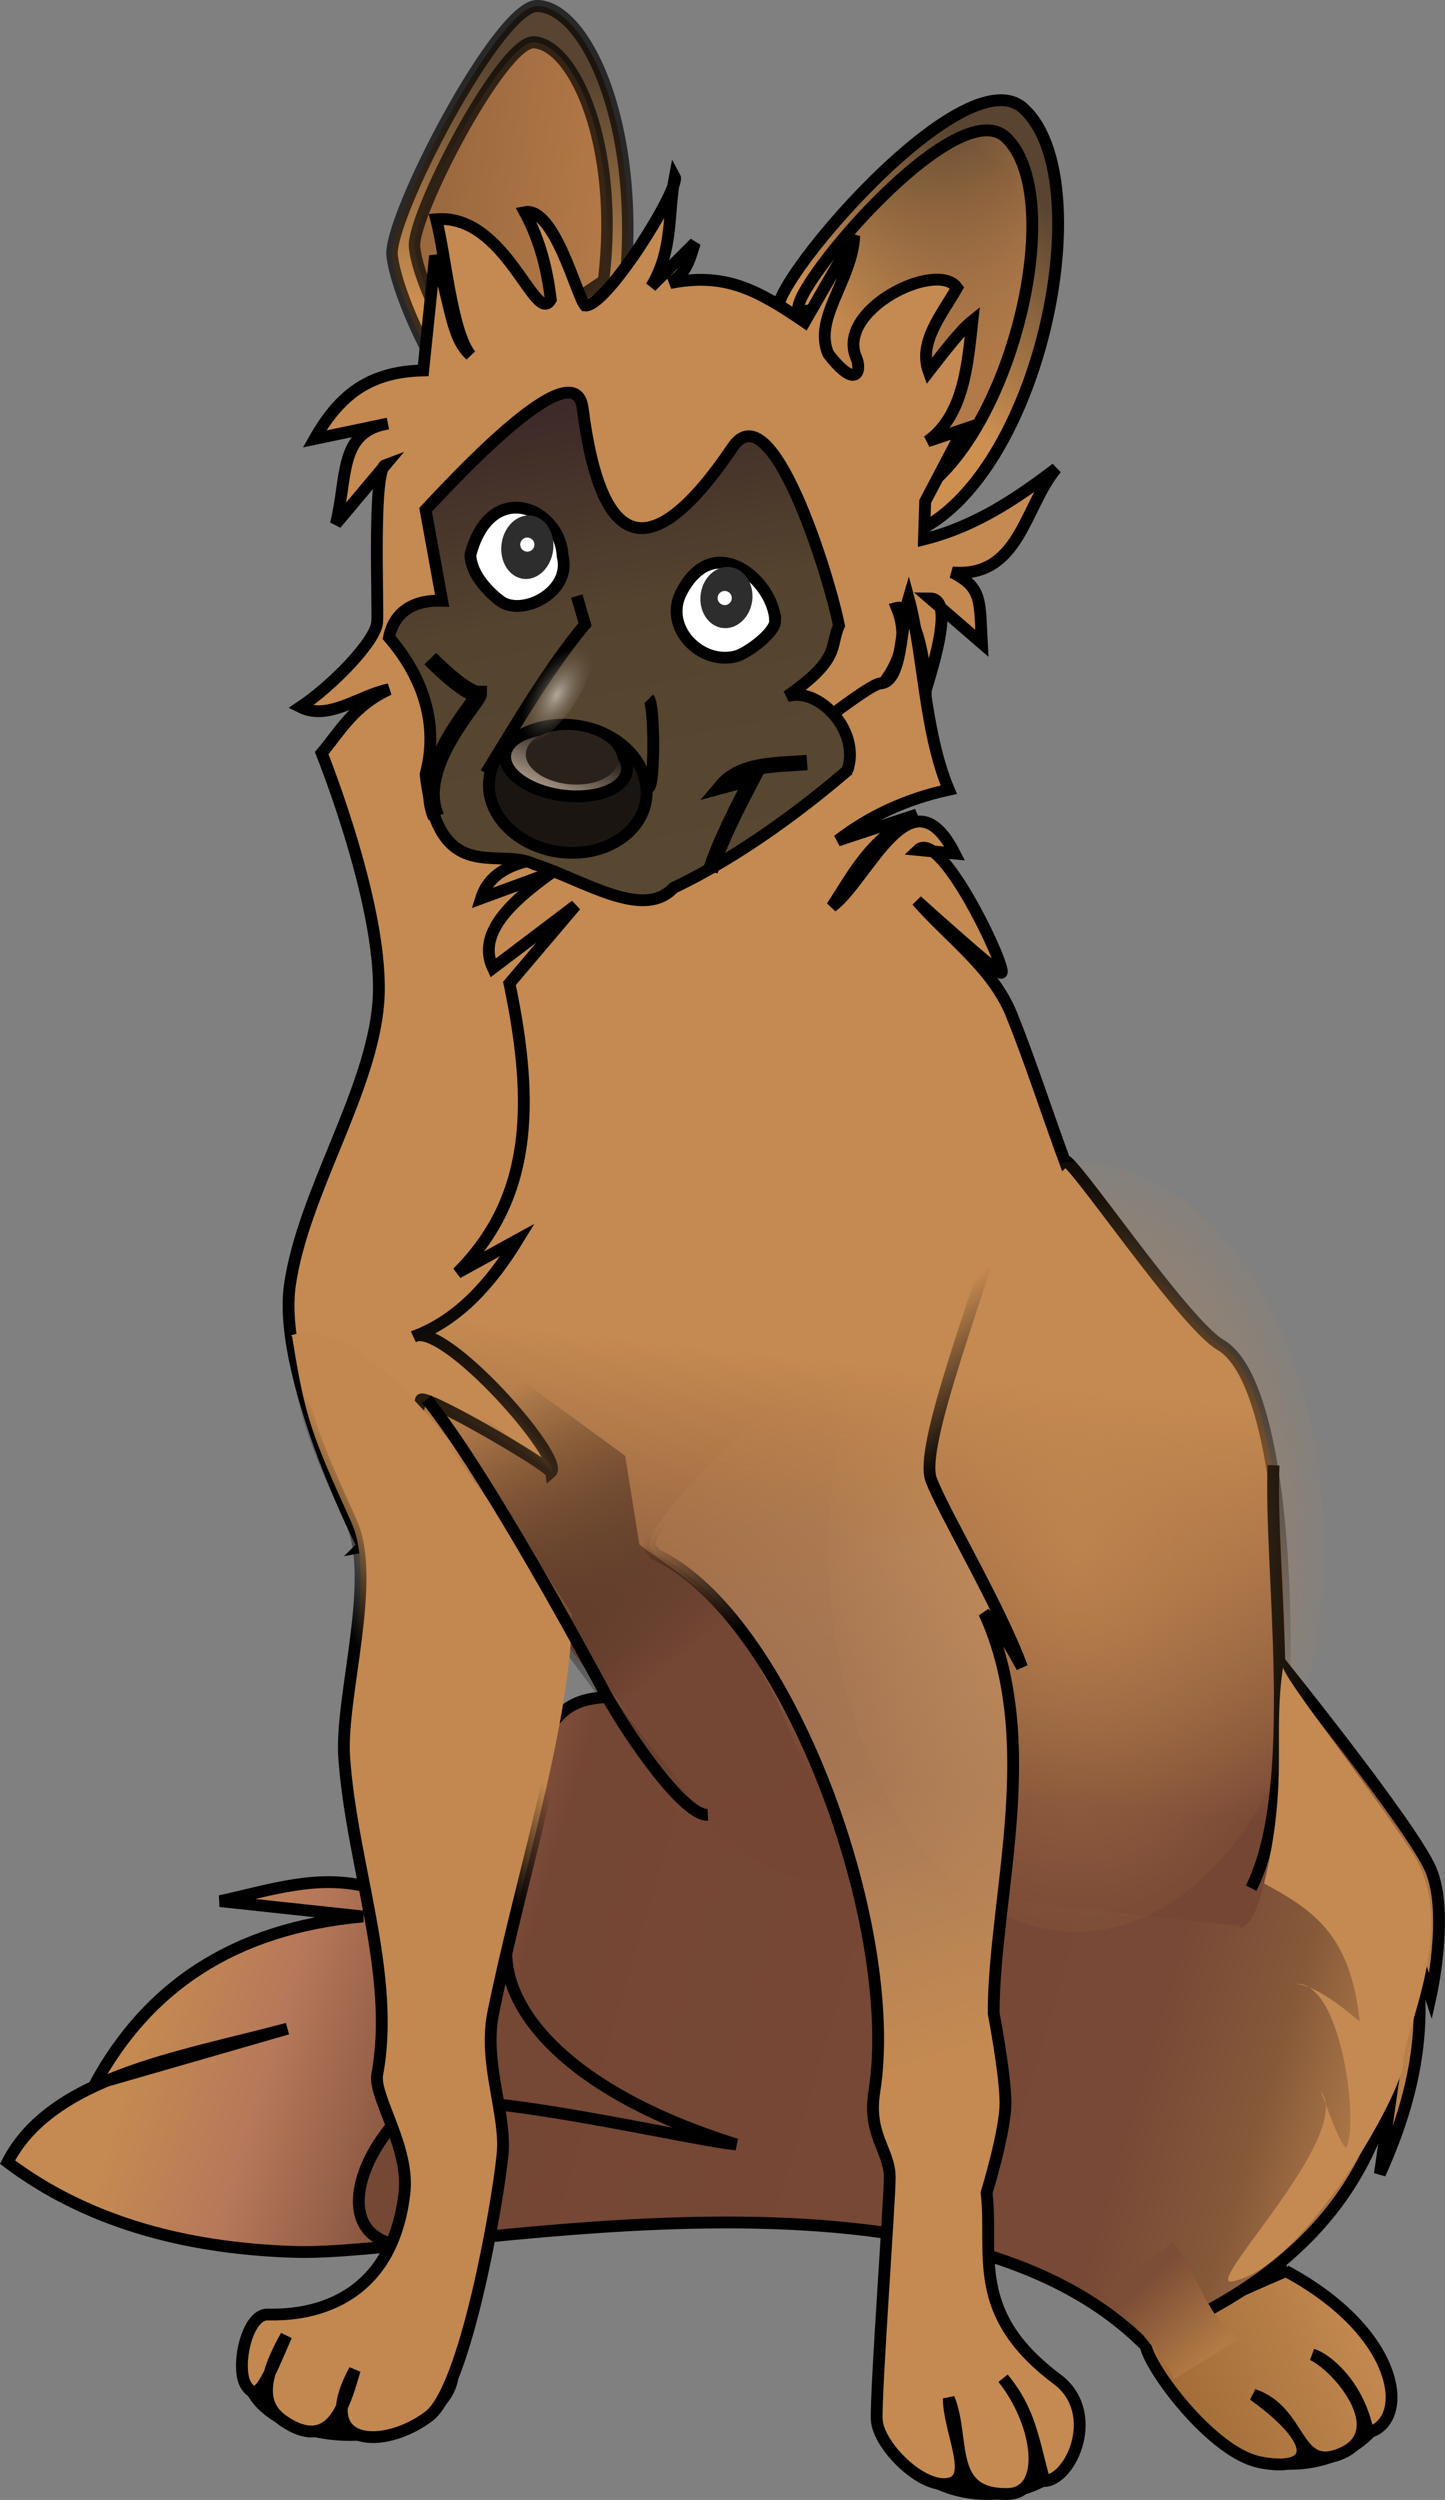 <?xml version="1.0" encoding="UTF-8" standalone="no"?>
<!-- Copyright 2021 mathsisfun.com -->

<svg
   width="122.353"
   height="211.667"
   version="1.1"
   style="stroke-width:1px"
   id="svg187"
   sodipodi:docname="sage-looks.svg"
   inkscape:version="1.2.1 (9c6d41e410, 2022-07-14)"
   xmlns:inkscape="http://www.inkscape.org/namespaces/inkscape"
   xmlns:sodipodi="http://sodipodi.sourceforge.net/DTD/sodipodi-0.dtd"
   xmlns:xlink="http://www.w3.org/1999/xlink"
   xmlns="http://www.w3.org/2000/svg"
   xmlns:svg="http://www.w3.org/2000/svg">
  <rect width="100%" height="100%" fill="#808080" stroke="none"/>
  <sodipodi:namedview
     id="namedview189"
     pagecolor="#ffffff"
     bordercolor="#666666"
     borderopacity="1.0"
     inkscape:pageshadow="2"
     inkscape:pageopacity="0.0"
     inkscape:pagecheckerboard="0"
     showgrid="false"
     inkscape:current-layer="svg187"
     inkscape:showpageshadow="2"
     inkscape:deskcolor="#d1d1d1"
     inkscape:zoom="40.9358"
     inkscape:cx="63.7462"
     inkscape:cy="48.8937" />
  <defs
     id="defs101">
    <linearGradient
       id="id15"
       gradientTransform="translate(334.932,-12.799)"
       xlink:href="#id1"
       x1="-237.6"
       y1="214.6"
       x2="-219.8"
       y2="207"
       gradientUnits="userSpaceOnUse" />
    <linearGradient
       id="id1">
      <stop
         offset="0"
         style="stop-color:#9f6a36;stop-opacity:1"
         id="stop3" />
      <stop
         offset="1"
         style="stop-color:#c48a51;stop-opacity:1"
         id="stop5" />
    </linearGradient>
    <linearGradient
       id="id16"
       gradientTransform="translate(329.142,-44.993)"
       xlink:href="#id2"
       x1="-311.8"
       y1="198.8"
       x2="-210.6"
       y2="228.6"
       gradientUnits="userSpaceOnUse" />
    <linearGradient
       id="id2">
      <stop
         offset="0"
         style="stop-color:#c48a51;stop-opacity:1"
         id="stop9" />
      <stop
         offset="0.105"
         style="stop-color:#b6785a;stop-opacity:1"
         id="stop11" />
      <stop
         offset="0.279"
         style="stop-color:#744634;stop-opacity:1"
         id="stop13" />
      <stop
         offset="0.78"
         style="stop-color:#784936;stop-opacity:1"
         id="stop15" />
      <stop
         offset="0.881"
         style="stop-color:#865939;stop-opacity:1"
         id="stop17" />
      <stop
         offset="1"
         style="stop-color:#c0874f;stop-opacity:1"
         id="stop19" />
    </linearGradient>
    <linearGradient
       id="id17"
       gradientTransform="matrix(-0.819,-0.363,-0.363,0.819,-128.118,60.626)"
       xlink:href="#id3"
       x1="142"
       y1="23.5"
       x2="146"
       y2="42.5"
       gradientUnits="userSpaceOnUse" />
    <linearGradient
       id="id3">
      <stop
         offset="0"
         style="stop-color:#584430;stop-opacity:1"
         id="stop23" />
      <stop
         offset="1"
         style="stop-color:#ce9051;stop-opacity:1"
         id="stop25" />
    </linearGradient>
    <linearGradient
       id="id18"
       gradientTransform="matrix(-0.819,-0.363,-0.363,0.819,-128.118,60.626)"
       xlink:href="#id4"
       x1="132.5"
       y1="38.3"
       x2="151.6"
       y2="38.3"
       gradientUnits="userSpaceOnUse" />
    <linearGradient
       id="id4">
      <stop
         offset="0"
         style="stop-color:#b27a49;stop-opacity:1"
         id="stop29" />
      <stop
         offset="1"
         style="stop-color:#9b6a40;stop-opacity:0"
         id="stop31" />
    </linearGradient>
    <linearGradient
       id="id19"
       gradientTransform="matrix(-0.887,-0.129,-0.129,0.886,-104.553,-3.222)"
       xlink:href="#id3"
       x1="183.9"
       y1="20.5"
       x2="184.7"
       y2="43.3"
       gradientUnits="userSpaceOnUse" />
    <linearGradient
       id="id20"
       gradientTransform="matrix(-0.887,-0.129,-0.129,0.886,-104.553,-3.222)"
       xlink:href="#id5"
       x1="173.6"
       y1="33.3"
       x2="192.8"
       y2="33.3"
       gradientUnits="userSpaceOnUse" />
    <linearGradient
       id="id5">
      <stop
         offset="0"
         style="stop-color:#b57a48;stop-opacity:1"
         id="stop36" />
      <stop
         offset="1"
         style="stop-color:#98673d;stop-opacity:1"
         id="stop38" />
    </linearGradient>
    <linearGradient
       id="id21"
       gradientTransform="translate(334.734,-12.93)"
       xlink:href="#id6"
       x1="-258.6"
       y1="128.7"
       x2="-262.4"
       y2="163.5"
       gradientUnits="userSpaceOnUse" />
    <linearGradient
       id="id6">
      <stop
         offset="0"
         style="stop-color:#c48a51;stop-opacity:1"
         id="stop42" />
      <stop
         offset="1"
         style="stop-color:#754634;stop-opacity:1"
         id="stop44" />
    </linearGradient>
    <linearGradient
       id="id22"
       gradientTransform="translate(334.734,-12.93)"
       xlink:href="#id7"
       x1="-259.9"
       y1="117.1"
       x2="-254.1"
       y2="163.1"
       gradientUnits="userSpaceOnUse" />
    <linearGradient
       id="id7">
      <stop
         offset="0"
         style="stop-color:black;stop-opacity:1"
         id="stop48" />
      <stop
         offset="1"
         style="stop-color:black;stop-opacity:0"
         id="stop50" />
    </linearGradient>
    <linearGradient
       id="id23"
       gradientTransform="matrix(-0.921,-0.122,-0.122,0.921,215.308,11.094)"
       xlink:href="#id8"
       x1="159.7"
       y1="90.2"
       x2="173.6"
       y2="48.1"
       gradientUnits="userSpaceOnUse" />
    <linearGradient
       id="id8">
      <stop
         offset="0"
         style="stop-color:#594831;stop-opacity:1"
         id="stop54" />
      <stop
         offset="0.583"
         style="stop-color:#54432e;stop-opacity:1"
         id="stop56" />
      <stop
         offset="1"
         style="stop-color:#3e2a28;stop-opacity:1"
         id="stop58" />
    </linearGradient>
    <linearGradient
       id="id24"
       gradientTransform="matrix(0.914,0,0,0.929,-212.294,-17.446)"
       xlink:href="#id9"
       x1="173.7"
       y1="85.4"
       x2="171.4"
       y2="78"
       gradientUnits="userSpaceOnUse" />
    <linearGradient
       id="id9">
      <stop
         offset="0"
         style="stop-color:#dfc9b4;stop-opacity:1"
         id="stop62" />
      <stop
         offset="1"
         style="stop-color:#dfc9b4;stop-opacity:0"
         id="stop64" />
    </linearGradient>
    <radialGradient
       id="id25"
       r="1.599"
       fx="165.823"
       fy="75.506"
       cx="165.8"
       cy="75.5"
       gradientTransform="matrix(1.451,0.25,-0.24,2.917,-294.219,-238.58)"
       xlink:href="#id10"
       gradientUnits="userSpaceOnUse" />
    <linearGradient
       id="id10">
      <stop
         offset="0"
         style="stop-color:#d7d0c6;stop-opacity:0.72"
         id="stop68" />
      <stop
         offset="1"
         style="stop-color:#695b49;stop-opacity:0"
         id="stop70" />
    </linearGradient>
    <linearGradient
       id="id26"
       gradientTransform="translate(334.734,-12.93)"
       xlink:href="#id7"
       x1="-304.6"
       y1="152.3"
       x2="-298.2"
       y2="148.4"
       gradientUnits="userSpaceOnUse" />
    <linearGradient
       id="id27"
       gradientTransform="translate(334.734,-12.93)"
       xlink:href="#id11"
       x1="-276.3"
       y1="152.6"
       x2="-293"
       y2="131.8"
       gradientUnits="userSpaceOnUse" />
    <linearGradient
       id="id11">
      <stop
         offset="0"
         style="stop-color:#744634;stop-opacity:1"
         id="stop75" />
      <stop
         offset="1"
         style="stop-color:black;stop-opacity:0"
         id="stop77" />
    </linearGradient>
    <radialGradient
       id="id28"
       r="20.954"
       fx="-245.433"
       fy="153.429"
       cx="-245.4"
       cy="153.4"
       gradientTransform="matrix(1,0,0,1.554,336.598,-107.508)"
       xlink:href="#id12"
       gradientUnits="userSpaceOnUse" />
    <linearGradient
       id="id12">
      <stop
         offset="0"
         style="stop-color:#c48a51;stop-opacity:0.74"
         id="stop81" />
      <stop
         offset="1"
         style="stop-color:#c48a51;stop-opacity:0.07"
         id="stop83" />
    </linearGradient>
    <linearGradient
       id="id29"
       gradientTransform="translate(334.734,-12.93)"
       xlink:href="#id13"
       x1="-254.6"
       y1="187.4"
       x2="-272.8"
       y2="132.5"
       gradientUnits="userSpaceOnUse" />
    <linearGradient
       id="id13">
      <stop
         offset="0"
         style="stop-color:#c48a51;stop-opacity:1"
         id="stop87" />
      <stop
         offset="0.726"
         style="stop-color:#d1a57a;stop-opacity:0.28"
         id="stop89" />
      <stop
         offset="1"
         style="stop-color:#c28850;stop-opacity:0.05"
         id="stop91" />
    </linearGradient>
    <linearGradient
       id="id30"
       gradientTransform="translate(334.734,-12.93)"
       xlink:href="#id7"
       x1="-259.9"
       y1="141.6"
       x2="-266.9"
       y2="132.7"
       gradientUnits="userSpaceOnUse" />
    <linearGradient
       id="id31"
       gradientTransform="translate(334.141,-12.93)"
       xlink:href="#id14"
       x1="-237"
       y1="206.2"
       x2="-231.5"
       y2="212.2"
       gradientUnits="userSpaceOnUse" />
    <linearGradient
       id="id14">
      <stop
         offset="0"
         style="stop-color:#7d4e37;stop-opacity:1"
         id="stop96" />
      <stop
         offset="1"
         style="stop-color:#b27a44;stop-opacity:1"
         id="stop98" />
    </linearGradient>
  </defs>
  <ellipse
     cx="73.019"
     cy="219.324"
     rx="7.9"
     ry="5.8"
     transform="rotate(-10.043)"
     style="fill:#000000;stroke-width:1;stroke-opacity:0.24;stop-color:#000000"
     id="ellipse111" />
  <path
     style="fill:url(#id15);stroke:#000000"
     d="m 108.837,192.265 c 9.9,5.3 10.6,12.8 7,13.7 -0.8,-4.1 -3.6,-6.3 -4.7,-6.6 2.3,1.1 6.6,6.4 2.6,8.3 -4.1,1.9 -3.4,-3.5 -7.6,-4.9 6.1,4.4 4.8,6.6 0.5,5.7 -4.4,-0.9 -10.3,-9.3 -9.6,-10.3 0.6,-1.1 11.9,-5.9 11.9,-5.9 z"
     id="path113" />
  <ellipse
     cx="83.637"
     cy="205.665"
     rx="8.2"
     ry="6"
     style="fill:#000000;stroke-width:1;stroke-opacity:0.24;stop-color:#000000"
     id="ellipse115" />
  <ellipse
     cx="29.637"
     cy="200.865"
     rx="9.2"
     ry="5.8"
     style="fill:#000000;stroke-width:1;stroke-opacity:0.24;stop-color:#000000"
     id="ellipse117" />
  <path
     style="fill:url(#id16);stroke:#000000"
     d="m 108.237,140.565 c 0,0 11.3,14 12.9,17.7 1.6,3.7 0,10.8 0,10.8 l -2.9,-8.7 c 3.5,8.5 1.9,16.4 -1.4,23.7 l 1.4,-9.8 c -1.9,12.1 -9.9,19.3 -21.6,24 -17.6,-17.1 -59.4,-7.2 -71.7,-7.6 -9.6,-0.3 -17.8,-2.7 -24.3,-7.6 3.7,-7.2 14.3,-8.8 23.7,-11.3 l -16.3,4.7 c 4.4,-8.1 11.6,-13.2 22.7,-14.2 l -12.1,-1.3 c 4.2,-0.9 8.4,-2.4 12.9,-1.1 0,0 4.4,0.7 6.2,-0.4 4.2,-2.5 8.4,-12.5 8.4,-12.5 1.8,-3.4 4,-3.1 6.2,-3.4 3.5,5.4 7.3,10.5 13.2,13.4 l 37.7,2.1 c 5,-5.9 3.9,-12.3 5,-18.5 z"
     id="path119" />
  <g
     style="stroke-width:0.19"
     transform="matrix(1.075,0.055,-0.055,1.074,357.203,-2.986)"
     id="g125">
    <path
       style="fill:url(#id17);stroke:#000000;stroke-width:0.93px"
       d="m -262.2,58.7 c 13.3,2.1 19.2,-28.7 11.7,-34.6 -5.3,-4.1 -21.5,18 -17.9,17.1 z"
       id="path121" />
    <path
       style="fill:url(#id18);stroke:#000000;stroke-width:0.93px"
       d="m -261.7,55.9 c 9.9,1.9 16.2,-24.1 10,-29.4 -4.4,-3.7 -18.2,15.3 -15.2,14.5 z"
       id="path123" />
  </g>
  <g
     style="stroke-width:0.19"
     transform="matrix(1,0,0,1.058,315.004,14.896)"
     id="g131">
    <path
       style="fill:url(#id19);stroke:#000000;stroke-width:0.97;stroke-opacity:0.69"
       d="m -262.2,9.7 c 1.7,-13.4 -3.1,-23.2 -7.3,-23.3 -3.3,-0.1 -12.7,17.1 -12.3,20 0.3,2.5 2.8,8.2 5.9,12 z"
       id="path127" />
    <path
       style="fill:url(#id20);stroke:#000000;stroke-width:0.97;stroke-opacity:0.69"
       d="m -263.9,8.4 c 1.4,-10.9 -2.5,-18.9 -5.9,-19.1 -2.7,-0.1 -10.4,14 -10.1,16.4 0.2,2.1 2.3,6.7 4.8,9.8 z"
       id="path129" />
  </g>
  <path
     style="fill:#c48a51;stroke:#000000"
     d="m 30.737,130.865 c 0.7,1.6 -7.3,-13.9 -6.2,-22 1.1,-7.8 6.9,-16.4 7.5,-24 0.6,-7.7 -4.8,-21.1 -4.8,-21.1 1.6,-1.9 2.7,-4 5.7,-5.4 -2.5,0.5 -5.1,2.7 -7.5,1.5 2.7,-1.8 6.4,-5.6 6.5,-7.2 0.1,-1.6 -0.4,-12.9 0.7,-13.3 l -4.2,5 c 1,-3.9 0.2,-7.8 4.4,-8.5 l -6.2,1.3 c 2.1,-3.7 4.6,-5.7 9.2,-5.8 l 1,-9.7 c 1.3,3.7 1.3,6.9 3,8.4 -1.6,-2 -2.1,-8.4 -2.9,-11.5 5.9,-0.5 8.4,9.1 9.7,6.8 -0.3,-2.5 -0.9,-5 -2.2,-7.4 2.5,-0.5 4.4,7.1 5.1,7.9 1.8,0.2 8.1,-10 7.6,-10.9 -0.6,3.1 -0.1,6.2 -2,9.3 l 3.7,-3.7 c -0.4,1.2 -0.6,2.5 -2.1,3.4 4.6,-0.9 7.3,0.5 11.4,3.3 l 4.2,-7.3 c -0.2,3.8 -3.5,7 -2.2,10 2.4,3.1 2.8,1.4 2.4,0.4 -1.9,-4.1 6.8,-8.4 8.5,-6 -1.3,2.3 -3.3,4.6 -2.4,7.1 1.4,-1.8 2.7,-3.5 3.7,-4.3 -0.4,3.6 -0.7,8 -3.8,10.2 l 3,-1 -3.2,6.1 -0.1,3.2 c 4.4,-1.1 7.9,-3.5 11.2,-6 -2.7,3.2 -3.1,9.3 -8.8,8.8 2.6,1.3 2.3,2.5 2.5,6 l -4.4,-3.8 c 3,0 -1.9,11.3 -0.7,9.7 1,-1.4 -0.3,-9.4 -2.1,-8.9 3.6,8.7 -14.8,14.3 -20.1,22.9 l -9.5,63.9 c -5.5,-5.6 -5.2,-9.3 -15.7,-7.3 z"
     id="path133" />
  <path
     style="fill:url(#id21);stroke:url(#id22)"
     d="m 104.937,163.065 -38,-4.2 c -9.5,-3.3 -15.4,-17.1 -31.1,-34.8 0.5,-3.3 -1.6,-1.1 -0.2,-5.5 -0.2,-0.9 10.9,5.5 11,6.1 1.3,-1.1 -9.1,-12.9 -11.6,-11.5 3.8,-1.4 6.6,-4.6 8.8,-8.2 l -5.1,2.8 c 6.2,-6.2 6.6,-14 4.4,-24.5 l 5.6,-6.6 -7,5.3 c -1.3,-2.8 1.2,-5.4 5,-8.1 l -6,2.2 c 1.6,-5.2 11.2,-2.9 13.8,-4 3.7,-1.6 18.4,-14.1 20,-14.2 1.9,-0.1 1.7,-4.8 2.4,-7.2 1.3,4.8 1.3,11.2 3.4,16.2 -3.7,0.8 -6.8,2.3 -9.4,4.3 l 6.7,-2.2 c -4.1,2.2 -5.4,5.1 -7.2,7.8 3.1,-2.3 6.7,-11.8 10.4,-4.5 l -3.1,-0.3 c 2,-1.9 7.9,10.8 7,10.4 -0.9,-0.5 -7.1,-6.1 -7.1,-6.1 2.8,3.2 6.4,5.7 8,9.6 1.5,3.7 3,8.3 4.5,12.4 0.5,-0.5 10,13.7 13.2,15.6 8.1,4.7 5.9,50 1.6,49.3 z"
     id="path135" />
  <path
     style="fill:url(#id23);stroke:#000000;stroke-width:1"
     d="m 71.737,65.265 c 1.2,-3.4 -2.5,-7.2 -5.1,-6.3 4.6,-3.2 3.6,-4.2 4.4,-6 -0.8,-4.1 -5.7,-20 -9,-15.1 -6.7,9.9 -11.1,9.3 -12.7,-3.3 -0.6,-4.7 -9.3,4.3 -13.3,8.6 l 1.4,7.7 c -2.6,-0.1 -4.1,1.1 -4.5,3.1 3,3.5 4.2,7.5 3.1,11.6 1.1,9.6 6.1,6.1 9.2,7.6 4.1,1.3 9.2,4.8 11.8,2 5.7,-2.7 11.2,-6.9 14.8,-10 z"
     id="path137" />
  <path
     style="fill:#ffffff;stroke:#000000;stroke-opacity:1"
     d="m 65.637,52.565 c 0,1 -2.3,2.7 -3.3,3 -3,0.8 -6.1,-2.4 -4.7,-5.3 2.8,-5.6 7.9,-1 8,2.3 z"
     id="path139" />
  <path
     style="fill:#ffffff;stroke:#000000;stroke-opacity:1"
     d="m 39.837,47.065 c 0.1,1.7 1.7,3.2 2.5,3.8 1.8,1.4 6.1,-0.7 5.3,-3.8 -0.2,-4.1 -6.1,-6.6 -7.8,-0.1 z"
     id="path141" />
  <ellipse
     cx="-67.667"
     cy="42.039"
     rx="2.2"
     ry="2.6"
     transform="matrix(-0.991,-0.132,-0.132,0.991,0,0)"
     style="fill:#2d2d2d;stroke-width:1;stroke-opacity:0.59;stop-color:#000000"
     id="ellipse143" />
  <ellipse
     cx="-50.389"
     cy="40.04"
     rx="2.2"
     ry="2.7"
     transform="matrix(-0.991,-0.132,-0.132,0.991,0,0)"
     style="fill:#2d2d2d;stroke-width:1;stroke-opacity:0.59;stop-color:#000000"
     id="ellipse145" />
  <circle
     cx="-67.528"
     cy="42.099"
     transform="matrix(-0.991,-0.132,-0.132,0.991,0,0)"
     style="fill:#ffffff;stroke-width:1;stroke-opacity:0.59;stop-color:#000000"
     id="ellipse147"
     r="0.6" />
  <ellipse
     cx="-50.36"
     cy="39.822"
     transform="matrix(-0.991,-0.132,-0.132,0.991,0,0)"
     style="fill:#ffffff;stroke-width:1;stroke-opacity:0.59;stop-color:#000000"
     id="ellipse149"
     ry="0.6"
     rx="0.6" />
  <path
     style="fill:none;stroke:#000000;stroke-width:1.3"
     d="m 68.337,64.565 c -2.7,0.2 -5.6,0.1 -7.2,2 l 2.6,-0.7 c -1.3,2.5 -2.8,5.4 -3.6,7.9"
     id="path151" />
  <ellipse
     cx="-56.487"
     cy="59.866"
     rx="6.7"
     ry="5.4"
     transform="matrix(-0.991,-0.132,-0.132,0.991,0,0)"
     style="fill:#1b1511;stroke:#000000;stroke-width:1;stop-color:#000000"
     id="ellipse153" />
  <ellipse
     cx="-55.918"
     cy="57.531"
     rx="5.2"
     ry="2.8"
     transform="matrix(-0.991,-0.134,-0.13,0.992,0,0)"
     style="fill:url(#id24);stroke:#000000;stroke-width:1;stop-color:#000000"
     id="ellipse155" />
  <ellipse
     cx="-57.667"
     cy="58.239"
     rx="3.9"
     ry="2.3"
     transform="matrix(-0.993,-0.114,-0.152,0.988,0,0)"
     style="fill:#29221b;stroke-width:1;stop-color:#000000"
     id="ellipse157" />
  <path
     style="fill:none;stroke:#000000"
     d="m 54.937,59.165 c 0.5,0.5 0.5,7.4 0,7.5"
     id="path159" />
  <path
     style="fill:none;stroke:#000000"
     d="m 48.837,50.465 0.7,2.4 c -3,3.6 -5.7,8.2 -8.4,12.6"
     id="path161" />
  <ellipse
     cx="-71.499"
     cy="22.965"
     rx="1.9"
     ry="5.1"
     transform="matrix(-0.835,-0.551,-0.551,0.835,0,0)"
     style="fill:url(#id25);stroke-width:1;stop-color:#000000"
     id="ellipse163" />
  <path
     style="fill:none;stroke:#000000;stroke-width:1.4"
     d="m 36.437,55.765 c 0,0 2.9,3 4.1,3 0,0.6 -5.5,6.2 -3.6,10.4"
     id="path165" />
  <path
     style="fill:#754735;stroke:#000000"
     d="m 43.337,162.865 c -2.1,5.3 2.7,13.6 19,18.7 -4.4,-0.4 -27.4,-6 -28.2,-2.6 -4.9,4.8 -6,12.5 2.8,11"
     id="path167" />
  <path
     style="fill:none;stroke:#000000"
     d="m 107.837,124.065 c -0.4,8.5 2.4,27.3 -1.9,35.8"
     id="path169" />
  <path
     style="fill:#c28850;stroke:url(#id26)"
     d="m 24.637,113.065 c 5,-1.7 12.7,6.2 23.8,23.6 -0.1,9.4 -4.4,22.5 -6.7,33.9 -0.8,4.3 1.2,8.5 0.8,12 -0.4,4 -3.1,19.6 -6.2,22 -3.8,2.9 -9.9,2.7 -6.3,-3.9 -0.7,2.3 -1.7,6.7 -5.4,4.7 -1.8,-1 -3.3,-2.5 -0.4,-7.6 -1.6,3.7 -2.4,5.8 -3.4,4.2 -0.9,-1.4 0,-6 1.8,-6 1.2,0 10.3,0.5 11.6,-10.2 0.5,-3.9 -2.6,-8.2 -2.3,-10.1 1.6,-8.5 -2.2,-17.9 -2.8,-27 -0.3,-5.1 2.8,-15 0.6,-19.8 -3.3,-7.3 -3.9,-8.7 -5,-15.7 z"
     id="path171" />
  <path
     style="fill:url(#id27)"
     d="m 59.437,153.165 c 0,0 -8.9,-10.8 -11.2,-15.5 -2.2,-4.7 -12.4,-18.1 -12.4,-18.1 l 0.3,-3.2 10.6,8 -7.2,-10.9 13.4,9.8 1.2,7.5 c 2.9,2.3 9.7,5.3 14.4,20.4 z"
     id="path173" />
  <path
     style="fill:none;stroke:#000000"
     d="m 36.137,118.465 c 5.2,6.5 13.7,22.3 15.1,24.9 2.4,4.3 6.8,10.4 8.7,10.3"
     id="path175" />
  <path
     style="fill:#c48a51;stroke-opacity:0.24"
     d="m 108.637,141.165 c -0.9,6.1 0.5,9.5 -1.6,18.3 4.2,2.3 7.3,4.3 8.1,11.7 -1.9,-1.6 -3.8,-3 -5.4,-3.2 3.8,-0.2 5.3,11.5 4.3,13.8 -0.3,0.6 -2,-4.2 -2.2,-4.7 2.9,3.7 -10.1,16.6 -7.5,16.1 6,-1.1 14.5,-16 14.5,-18.6 0,-2.6 4.7,-11.5 0.8,-17.6 -3.5,-5.5 -11.3,-15.3 -11,-15.9 z"
     id="path177" />
  <ellipse
     cx="91.137"
     cy="130.965"
     rx="21"
     ry="32.6"
     style="fill:url(#id28);stroke-width:1;stroke-opacity:0.24;stop-color:#000000"
     id="ellipse179" />
  <path
     style="fill:url(#id29);stroke:url(#id30);stroke-opacity:1"
     d="m 55.337,131.365 c -3.2,-1.5 17.2,-19.5 29.3,-28.2 -2.1,7.4 -6.8,19.4 -5.8,22.1 1,2.7 5.8,10.7 7.7,15.9 -1.2,-2.2 -1.9,-3.3 -3.2,-4.6 5,10.9 0.8,24 0.8,33.9 0,0 1,5.2 1,7.6 0,2.4 -1.6,7.6 -1.6,7.6 0.6,5.2 -1.5,10.2 6,15.8 3.7,2.8 1.2,8.5 -1.1,8.6 -1,-3.6 -1.2,-5.9 -3.5,-8.7 3.1,3.9 3.8,9.7 0.4,9.8 -5.2,0.1 -3.6,-4.7 -5,-8.1 0,2.7 2.2,6.7 0.1,7.2 -2.3,0.6 -6.1,-3.2 -6.2,-5.4 -0.1,-2.3 1.1,-18.5 1.1,-20.5 0,-2.3 -1.9,-3.6 -1.3,-7.3 2.2,-13.9 -7.3,-40.3 -18.6,-45.5 z"
     id="path181" />
  <path
     style="fill:url(#id31)"
     d="m 93.237,194.165 c 0.8,0 6.7,7.1 6.1,7.3 l 5.6,-3.4 c -2.8,-1.9 -3.5,-5.5 -5.6,-8.2"
     id="path183" />
</svg>

